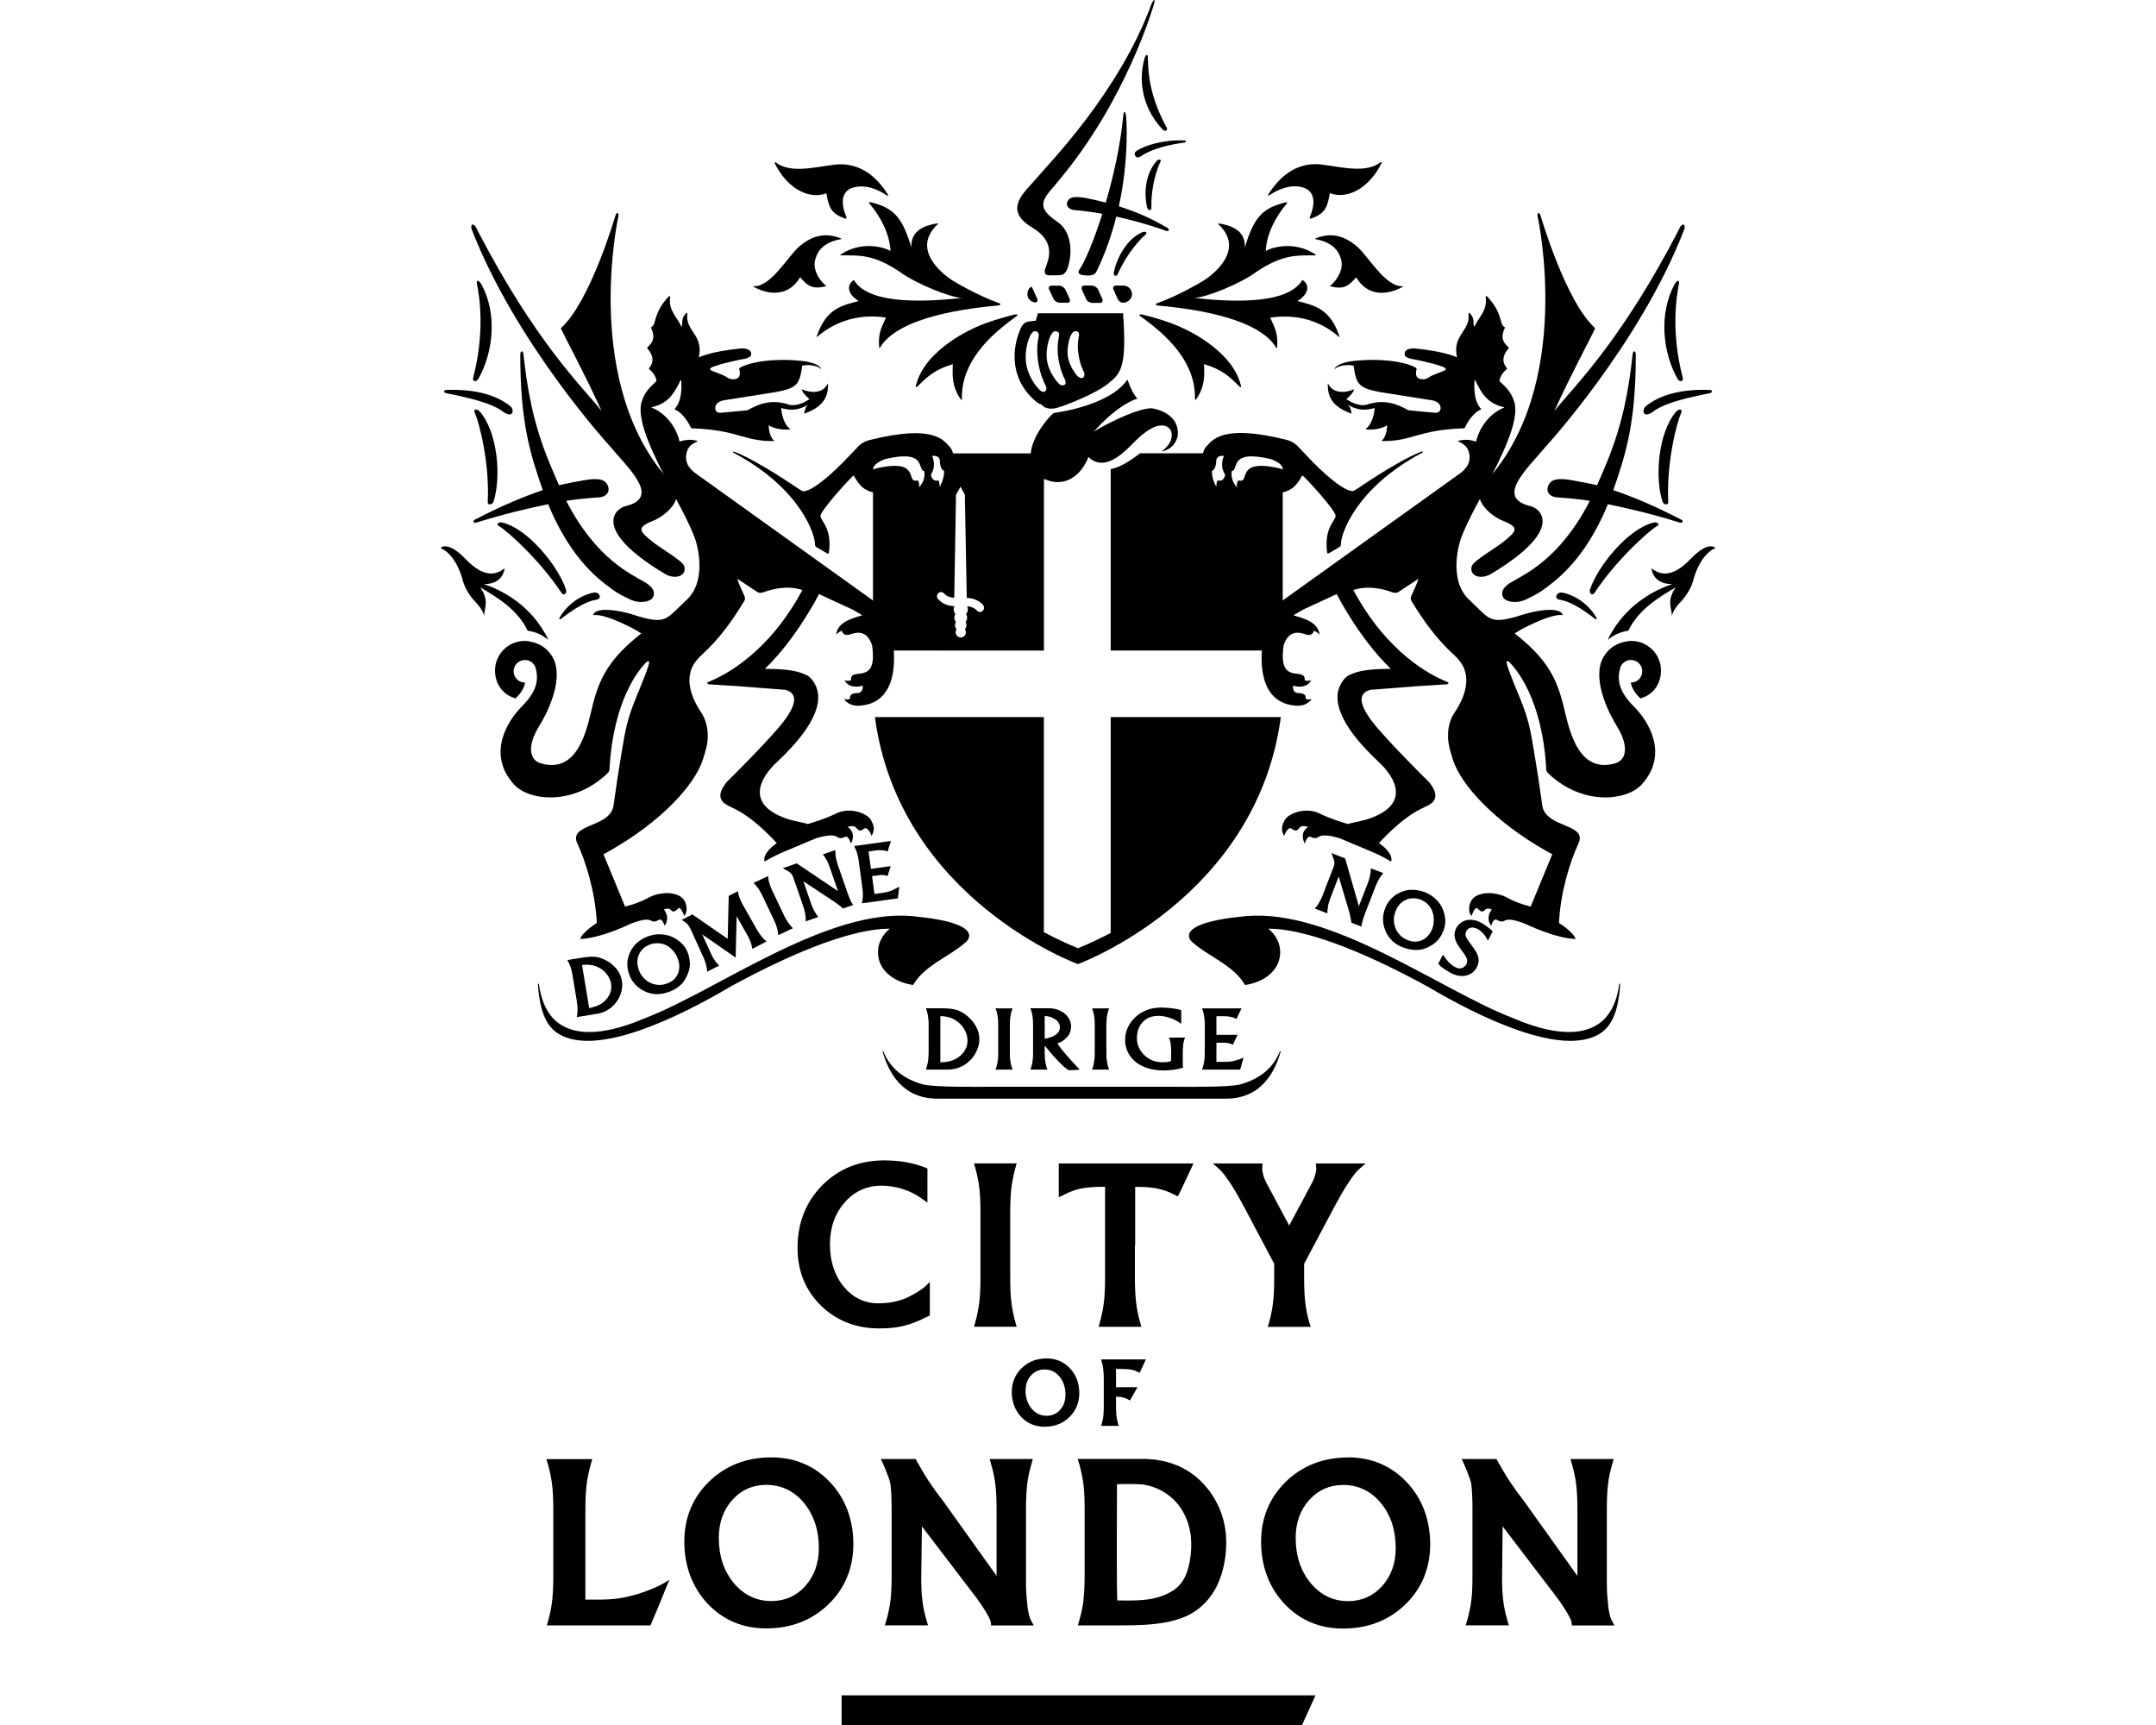<?xml version="1.0" encoding="UTF-8"?>
<svg id="Layer_1" data-name="Layer 1" xmlns="http://www.w3.org/2000/svg" viewBox="0 0 250 200">
  <polygon points="97.59 196.56 97.59 200 150.98 200 152.54 196.56 97.59 196.56"/>
  <path d="M107.3,135.37c-.79-.3-1.58-.51-2.33-.64-.76-.13-1.59-.19-2.47-.19-2.85,0-5.26.97-7.16,2.89-1.9,1.92-2.86,4.36-2.86,7.26,0,2.66.91,4.91,2.71,6.68,1.8,1.76,4.08,2.65,6.77,2.65,1.1,0,2.08-.1,2.89-.31.81-.2,1.76-.58,2.81-1.12l.16-.08v-3.87s.11-.14-.41.39c-.53.53-1.81,1.28-2.65,1.59-.84.32-1.82.49-2.92.49-1.58,0-2.92-.64-3.99-1.92-1.07-1.29-1.61-2.94-1.61-4.91s.58-3.6,1.72-4.88c1.12-1.28,2.55-1.93,4.25-1.93.86,0,1.71.14,2.53.41.81.26,1.57.65,2.22,1.15l.58.4v-.64s0-3.31,0-3.31l-.23-.1Z"/>
  <path d="M117.89,134.89l-.13.45c-.22.82-.39,1.6-.48,2.35-.09.77-.14,1.72-.14,2.83v7.67c0,1.11.04,2.06.14,2.84.09.74.25,1.53.48,2.35l.13.45h-4.95l.13-.45c.23-.82.39-1.61.48-2.35.1-.78.14-1.72.14-2.84v-7.67c0-1.11-.04-2.06-.14-2.83-.09-.75-.25-1.54-.48-2.35l-.13-.45h4.95Z"/>
  <path d="M131.6,144.37v3.83c0,1.11.05,2.06.14,2.83.09.75.25,1.54.48,2.35l.13.45h-4.96l.13-.45c.22-.82.39-1.6.48-2.35.09-.77.14-1.72.14-2.83v-7.67s0-2.64,0-2.93h-.3c-.98,0-1.94.08-2.55.21-.64.14-1.31.39-1.97.74l-.55.26v-3.92h15.62l-.11.24q-.83,1.76-.82,1.76s-.72,1.52-.73,1.53l-.17.29-.29-.15c-.67-.36-1.34-.6-1.99-.74-.64-.14-1.43-.21-2.35-.21h-.3v6.77Z"/>
  <path d="M149.5,142.07c.16-.3.31-.58.31-.58,1.83-3.41,2.26-4.22,2.31-4.32.17-.33.32-.68.4-1.04.07-.27.11-.49.11-.64l-.05-.6h5.77l-.72.63c-.33.27-.73.8-1.23,1.54-.51.75-1.16,1.9-1.95,3.38,0,0-3.19,6.03-3.23,6.09v1.67c0,1.15.05,2.11.14,2.88.09.75.25,1.54.48,2.31l.14.45h-4.98l.14-.45c.22-.78.38-1.56.47-2.31.1-.77.14-1.73.14-2.88v-1.67c-.03-.06-3.22-6.09-3.22-6.09-.79-1.49-1.44-2.64-1.95-3.38-.5-.73-.9-1.26-1.23-1.54l-.72-.63h5.77l-.04.6c0,.15.03.37.1.64.08.36.23.71.4,1.04.05.09.48.9,2.31,4.32,0,0,.15.27.31.58h.02Z"/>
  <path d="M124.08,158.65c-.72-.76-1.64-1.15-2.72-1.15-1.15,0-2.12.37-2.88,1.11-.77.74-1.16,1.69-1.16,2.79s.37,2.11,1.08,2.87c.72.76,1.63,1.15,2.72,1.15,1.15,0,2.12-.38,2.88-1.12.76-.74,1.15-1.68,1.15-2.79s-.36-2.11-1.08-2.86M122.93,163.46c-.42.46-.94.69-1.57.69-.69,0-1.27-.28-1.73-.82-.47-.56-.71-1.26-.71-2.1,0-.71.21-1.3.63-1.76.42-.46.94-.69,1.57-.69.69,0,1.28.27,1.73.82.46.55.7,1.26.7,2.11,0,.7-.21,1.3-.63,1.76"/>
  <path d="M129.72,165.32l-.06-.19c-.09-.32-.16-.65-.2-.95-.03-.32-.05-.71-.05-1.16v-1.09c.32.01.58.03.79.09.17.04.34.1.5.18l.33.18.07-.13.8-1.42h-2.49v-2.12h.12c.38,0,1.42.03,1.68.09.27.06.54.16.8.3l.12.06.08-.12s.29-.62.29-.62l.37-.81h-5.19l.05.19c.1.33.17.64.2.95.03.31.06.7.06,1.15v3.12c0,.45-.02.84-.05,1.16-.04.3-.11.63-.2.95l-.06.19h2.03Z"/>
  <path d="M119.14,186.13c-.11-.83-.17-1.69-.17-2.56v-8.62c0-1.15.05-2.1.14-2.86.08-.72.24-1.5.48-2.31l.17-.62h-5l.17.62c.24.8.4,1.59.49,2.34.09.76.14,1.72.14,2.83v7.76c-.56-.77-6.12-8.57-6.12-8.57-.65-.83-1.21-1.61-1.69-2.33-.47-.71-.95-1.52-1.44-2.4l-.14-.25h-4.03l.22.47s.81,1.79.9,2.49c.09.78.13,1.73.13,2.83v7.7c0,1.13-.04,2.1-.13,2.88-.09.73-.25,1.51-.47,2.3l-.06.18-.13.44h5.01l-.18-.61c-.23-.79-.4-1.58-.48-2.33-.08-.64-.12-1.41-.13-2.29,0,0,.06-4.71.08-6.25.53.7,5.96,7.81,5.96,7.81.52.67,1,1.35,1.42,2.04.52.86.59,1.15.6,1.23,0,0,.03.26.03.26l.02.15h4.93l-.36-.69c-.08-.16-.24-.59-.38-1.63"/>
  <path d="M96.26,171.86c-1.8-1.91-4.09-2.89-6.81-2.89-2.87,0-5.3.94-7.21,2.79-1.92,1.86-2.89,4.21-2.89,6.99s.91,5.28,2.7,7.18c1.8,1.91,4.09,2.87,6.8,2.87,2.87,0,5.3-.94,7.21-2.79,1.91-1.85,2.89-4.2,2.89-6.99s-.9-5.27-2.7-7.17M93.37,183.9c-1.04,1.15-2.36,1.73-3.92,1.73-1.73,0-3.19-.7-4.34-2.06-1.17-1.39-1.76-3.16-1.76-5.27,0-1.77.53-3.25,1.58-4.41,1.03-1.15,2.36-1.73,3.92-1.73,1.73,0,3.19.69,4.34,2.05,1.16,1.39,1.76,3.16,1.76,5.27,0,1.76-.53,3.25-1.58,4.41"/>
  <path d="M186.49,186.13c-.11-.83-.17-1.69-.17-2.56v-8.62c0-1.15.05-2.1.14-2.86.08-.72.24-1.5.48-2.31l.17-.62h-5l.17.62c.23.8.4,1.59.49,2.34.09.76.14,1.72.14,2.83v7.76c-.56-.77-6.12-8.57-6.12-8.57-.65-.83-1.21-1.61-1.69-2.33-.47-.71-.95-1.52-1.44-2.4l-.14-.25h-4.03l.22.47s.81,1.79.9,2.49c.09.78.13,1.73.13,2.83v7.7c0,1.13-.03,2.1-.13,2.88-.09.73-.25,1.51-.47,2.3l-.06.18-.13.44h5.01l-.18-.61c-.23-.79-.4-1.58-.48-2.33-.08-.64-.12-1.41-.13-2.29,0,0,.05-4.71.07-6.25.54.7,5.96,7.81,5.96,7.81.53.67,1,1.35,1.42,2.04.52.86.59,1.15.6,1.23,0,0,.03.26.03.26l.02.15h4.93l-.36-.69c-.08-.16-.24-.59-.38-1.63"/>
  <path d="M156.32,168.98c-2.86,0-5.28.94-7.2,2.79-1.91,1.86-2.89,4.21-2.89,6.99s.91,5.29,2.71,7.19c1.8,1.91,4.08,2.87,6.79,2.87,2.87,0,5.31-.94,7.22-2.79,1.91-1.85,2.89-4.21,2.89-6.99s-.91-5.28-2.71-7.18c-1.8-1.91-4.09-2.89-6.81-2.89M160.26,183.9c-1.04,1.15-2.37,1.74-3.94,1.74-1.72,0-3.18-.7-4.32-2.07-1.16-1.38-1.76-3.16-1.76-5.26,0-1.77.53-3.25,1.58-4.41,1.05-1.15,2.37-1.73,3.92-1.73,1.74,0,3.2.69,4.34,2.05,1.17,1.38,1.76,3.16,1.76,5.28,0,1.76-.53,3.24-1.58,4.4"/>
  <path d="M125.64,185.53c-.09.74-.25,1.52-.48,2.31l-.18.61h4.54c2.55,0,6.41.03,8.84-1.5,2.11-1.33,3.36-3.54,3.74-6.58.05-.53.09-1.01.09-1.49,0-2.24-.65-4.24-1.93-5.98-1.56-2.12-3.73-3.36-6.44-3.68l-.93-.07h-2.99s-2.25,0-2.25,0h-2.69l.19.61c.24.86.4,1.62.48,2.32.1.74.14,1.69.14,2.84v7.72c0,1.16-.05,2.13-.14,2.89M129.52,172.09c.77-.06,2.46-.03,2.92.02,1.79.21,3.52,1.28,4.5,2.78,1,1.52,1.37,3.35,1.12,5.46-.25,2.07-.89,3.33-2.06,4.07-1.88,1.19-3.96,1.17-6.15,1.14h-.3c-.02-.53-.05-1.99-.05-5.81,0,0,.02-7.65.02-7.66"/>
  <path d="M75.44,188.45h-12.03l.13-.45c.23-.82.39-1.61.48-2.35.09-.77.14-1.72.14-2.83v-7.85c0-1.13-.05-2.08-.14-2.84-.09-.74-.25-1.53-.48-2.34l-.18-.62h5.32l-.18.62c-.23.81-.39,1.6-.48,2.34-.09.76-.14,1.71-.14,2.84v10.49h0,.78c1.18.02,2.64.01,4.09-.33,3.32-.78,4.88-1.99,4.88-1.99l-.19.45q-1.11,2.72-1.11,2.72l-.91,2.16Z"/>
  <path d="M107.68,122.16v-3.41c0-.71-.11-1.32-.31-1.85h1.64c.53,0,.97.02,1.34.07.38.05.72.15,1.03.31.29.14.56.33.82.55.26.23.5.47.7.75.21.28.37.59.49.91.11.32.17.66.17,1s-.05.65-.15.95c-.1.3-.23.58-.39.84-.16.25-.34.48-.55.68-.21.2-.42.37-.64.51-.24.16-.54.28-.88.39-.34.1-.69.15-1.05.15h-2.54c.21-.54.31-1.15.31-1.86M112.18,120.6c0-.38-.1-.77-.31-1.17-.21-.4-.51-.75-.91-1.03-.26-.19-.55-.34-.85-.43-.31-.1-.66-.15-1.07-.16v5.36c.24,0,.48-.03.72-.06.24-.03.46-.08.66-.16.21-.07.42-.18.63-.31.21-.14.4-.3.57-.5.18-.2.31-.42.42-.68.1-.26.15-.54.15-.84"/>
  <path d="M115.44,124.01c.21-.53.31-1.14.31-1.85v-3.4c0-.71-.1-1.33-.31-1.85h1.97c-.2.53-.31,1.14-.31,1.85v3.4c0,.71.11,1.33.31,1.85h-1.97Z"/>
  <path d="M121.14,121.31v.85c0,.71.1,1.32.31,1.85h-1.97c.21-.53.31-1.14.31-1.85v-3.41c0-.71-.1-1.32-.31-1.85h2.15c.37,0,.71.06,1.03.17.32.11.59.27.82.47.23.19.41.42.53.67.12.25.19.52.19.79,0,.48-.15.89-.45,1.23-.29.34-.67.59-1.14.76.16.24.36.5.58.78.23.28.48.57.74.87.27.29.51.56.73.8.22.23.4.42.54.57-.03,0-.11.02-.22.02-.12.01-.24.02-.34.03-.11,0-.22.02-.35.02-.12,0-.22,0-.29,0-.15,0-.48-.24-.98-.73-.5-.49-1.11-1.17-1.82-2.05h-.07ZM121.77,120.28c.21-.06.4-.15.57-.26.17-.11.31-.24.41-.39.1-.15.15-.32.15-.51s-.05-.37-.14-.53c-.1-.16-.23-.3-.41-.41-.17-.11-.36-.21-.57-.28-.21-.06-.42-.1-.64-.11v2.64c.21-.03.42-.08.63-.15"/>
  <path d="M126.63,124.01c.21-.53.31-1.14.31-1.85v-3.4c0-.71-.1-1.33-.31-1.85h1.97c-.2.53-.31,1.14-.31,1.85v3.4c0,.71.11,1.33.31,1.85h-1.97Z"/>
  <path d="M135.81,122.15c0-.39-.02-.73-.05-1.02-.03-.29-.1-.56-.21-.83h1.86c-.11.27-.18.54-.21.83-.03.29-.05.63-.05,1.02v1.03c0,.18,0,.3,0,.36,0,.06.03.13.07.22-.34.13-.72.21-1.11.27-.4.05-.78.08-1.14.08-.79,0-1.47-.1-2.06-.32-.58-.21-1.05-.49-1.41-.83-.36-.34-.62-.72-.79-1.13-.17-.41-.25-.83-.25-1.25,0-.49.1-.96.3-1.41.2-.45.49-.86.86-1.21.37-.36.81-.63,1.32-.84.51-.2,1.06-.3,1.65-.3.16,0,.35,0,.58.02.23.01.46.03.69.06.23.03.45.06.64.1.2.04.35.08.47.12v1.59c-.16-.12-.34-.24-.54-.36-.21-.11-.43-.21-.67-.3-.24-.08-.48-.15-.72-.2-.24-.05-.48-.07-.7-.07-.78,0-1.39.24-1.84.72-.45.48-.67,1.11-.67,1.9,0,.33.07.66.21.99.13.33.34.63.6.9.26.27.58.49.95.64.37.16.78.23,1.23.23.26,0,.45-.01.59-.04.14-.02.27-.06.38-.11v-.85Z"/>
  <path d="M143.82,124.01h-4.43c.2-.53.31-1.14.31-1.85v-3.4c0-.71-.11-1.33-.31-1.85h4.57l-.59,1.24c-.14-.1-.33-.18-.59-.24-.25-.06-.53-.09-.81-.09h-.92v2.16h2.45l-.54,1.15c-.12-.07-.28-.14-.48-.18-.2-.04-.4-.06-.61-.06h-.82v2.22h.99c.41,0,.76-.03,1.05-.11.29-.07.66-.19,1.1-.37l-.38,1.39Z"/>
  <path d="M185.47,119.87c-4.42,2.69-13.86-1.89-20.01-5.53-7.93-4.32-14.33-6.67-18.39-6.67,1,.82,1.71,2.17,1.21,3.77-.56,1.66-2.31,2.54-3.91,2.76-1.32-2.3-4.29-3.31-6.16-5.01,0,0-2.55-2.15,6.24-2.97,9.92-.91,22.53,8.52,30.76,11.73,1.39.54,11.26,5.23,12.53-3.74.05-.3.15-.15.13-.07-.22,3.33-1.09,4.93-2.4,5.73"/>
  <path d="M64.78,119.87c4.42,2.69,13.86-1.89,20.01-5.53,7.93-4.32,14.33-6.67,18.39-6.67-1,.82-1.71,2.17-1.21,3.77.56,1.66,2.31,2.54,3.91,2.76,1.32-2.3,4.29-3.31,6.16-5.01,0,0,2.55-2.15-6.24-2.97-9.92-.91-22.53,8.52-30.76,11.73-1.39.54-11.26,5.23-12.53-3.74-.05-.3-.15-.15-.13-.07.22,3.33,1.08,4.93,2.4,5.73"/>
  <path d="M107.02,125.73c-2.76-.76-4.01-2.39-4.58-3.8-.05-.08-.12-.07-.09.03.66,2.24,2.18,5.42,6.34,5.42h33.46c4.16,0,5.69-3.17,6.34-5.42.03-.1-.04-.1-.09-.03-.57,1.42-1.82,3.04-4.6,3.8-1.41.36-6.56.27-8.02.27h-20.73c-1.46,0-6.61.08-8.03-.27"/>
  <path d="M66.9,116.15l-.53-3.17c-.11-.66-.3-1.22-.58-1.67l1.52-.25c.49-.08.91-.13,1.26-.14.36-.01.69.03,1.01.13.29.09.57.22.85.38.28.16.53.36.77.59.24.23.43.48.59.77.16.28.26.59.32.91.05.31.06.61.01.91-.04.3-.12.58-.23.84-.11.26-.25.5-.41.72-.16.22-.33.41-.52.57-.21.19-.46.35-.76.5-.3.15-.62.25-.95.3l-2.36.38c.11-.52.11-1.11,0-1.77M70.85,114.01c-.06-.35-.22-.7-.47-1.04-.25-.34-.59-.62-1.01-.82-.27-.14-.56-.23-.86-.27-.3-.04-.64-.04-1.02.01l.83,4.99c.23-.04.44-.1.66-.17.23-.07.42-.15.59-.25.19-.1.37-.23.54-.39.17-.15.32-.34.45-.55.14-.21.23-.44.28-.7s.06-.53.01-.81"/>
  <path d="M79.84,110.73c.16.56.2,1.07.11,1.53-.09.46-.28.92-.57,1.38-.22.36-.52.65-.89.9-.37.25-.79.43-1.27.57-.96.28-1.86.18-2.7-.3-.4-.22-.73-.5-1.01-.84-.28-.34-.49-.75-.63-1.24-.23-.79-.17-1.56.17-2.3.23-.5.55-.92.96-1.24.41-.33.88-.57,1.4-.72.47-.14.95-.18,1.42-.13.48.05.91.17,1.29.37.43.23.79.51,1.09.84.29.33.51.73.64,1.19M77.19,114.08c.3-.08.56-.22.79-.38.23-.18.41-.38.54-.63.14-.24.21-.52.24-.82.03-.3-.01-.62-.11-.94-.1-.34-.27-.67-.52-.98-.25-.32-.53-.55-.85-.72-.27-.14-.55-.22-.85-.24-.3-.03-.59,0-.86.07-.3.09-.57.22-.81.39-.23.18-.43.39-.57.64-.15.25-.23.53-.27.84-.03.3,0,.63.1.97.1.34.25.65.46.92.21.27.46.49.75.66.29.16.6.27.93.31.33.05.66.02,1-.08"/>
  <path d="M85.31,111.03l-3.88-2.69.98,2.15s.04.08.07.14c.03.07.05.12.06.15.25.48.53.87.85,1.17l-1.39.71c-.03-.56-.19-1.14-.46-1.72l-1.47-3.24c-.15-.3-.31-.52-.47-.67-.17-.14-.36-.27-.57-.37l1.25-.64,4.1,2.83.12-4.98,1.06-.54c.01.18.06.38.15.63.09.25.19.5.33.76.01.03.04.07.07.13.02.04.05.08.07.13l1.58,2.79c.33.58.71,1.05,1.12,1.39l-1.65.85c-.06-.45-.21-.91-.46-1.39-.02-.05-.05-.09-.08-.13-.03-.06-.05-.1-.07-.14l-1.2-2.12-.12,4.81Z"/>
  <path d="M90.25,108.42c-.04-.53-.2-1.1-.48-1.7l-1.38-2.9c-.29-.6-.62-1.09-1.01-1.45l1.68-.8c.04.53.2,1.1.49,1.7l1.38,2.9c.29.6.63,1.08,1.01,1.45l-1.68.8Z"/>
  <path d="M94.42,105.62c.14.25.29.49.47.7l-1.46.5c.02-.53-.07-1.11-.29-1.74l-1.17-3.39c-.05-.15-.12-.27-.21-.38-.09-.11-.19-.2-.29-.25l-.7-.4,1.61-.56,4.79,3.22-.93-2.7c-.11-.32-.23-.6-.36-.86-.14-.25-.29-.49-.47-.7l1.45-.5c0,.28.01.56.06.84.05.28.13.58.24.9l1.07,3.11c.23.67.46,1.17.69,1.52l-1.18.41s-.06-.07-.13-.13c-.07-.07-.15-.14-.26-.21-.1-.09-.2-.16-.31-.24-.11-.08-.2-.15-.28-.2l-3.6-2.38.89,2.59c.11.32.23.6.37.85"/>
  <path d="M104.09,104.16l-4.14.57c.12-.52.14-1.11.05-1.77l-.43-3.18c-.09-.66-.27-1.23-.53-1.69l4.27-.59-.39,1.23c-.14-.08-.33-.12-.58-.15-.24-.02-.5-.02-.77.02l-.86.12.28,2.02,2.29-.32-.36,1.15c-.12-.06-.28-.09-.46-.11-.19-.02-.39-.01-.58.02l-.76.1.28,2.07.93-.13c.38-.05.71-.13.97-.23.27-.1.59-.27.98-.49l-.17,1.35Z"/>
  <path d="M154,105.06c-.06.28-.09.56-.09.84l-1.45-.56c.36-.39.66-.9.9-1.52l1.29-3.34c.05-.14.08-.28.08-.43,0-.15-.02-.27-.06-.38l-.28-.76,1.59.62,1.59,5.54,1.03-2.66c.12-.32.21-.61.27-.89.06-.28.09-.56.09-.84l1.44.55c-.19.21-.35.43-.49.68-.14.25-.28.53-.4.84l-1.19,3.07c-.25.65-.4,1.19-.46,1.61l-1.16-.45s0-.09-.02-.19c-.01-.09-.03-.2-.06-.33-.03-.12-.05-.25-.08-.38-.03-.13-.06-.24-.08-.33l-1.23-4.13-.98,2.55c-.12.32-.21.62-.27.89"/>
  <path d="M167.38,107.89c-.2.54-.48.97-.83,1.29-.35.32-.77.58-1.27.77-.39.15-.81.21-1.25.19-.45-.03-.9-.12-1.36-.3-.94-.35-1.6-.97-1.99-1.85-.19-.42-.29-.84-.31-1.28-.02-.43.05-.89.23-1.36.29-.77.79-1.36,1.51-1.76.48-.26.99-.41,1.51-.42.52-.02,1.04.07,1.55.25.46.18.86.42,1.22.74.36.32.63.68.82,1.06.21.44.33.88.37,1.32.04.44-.02.89-.19,1.33M163.25,109.01c.29.11.59.16.87.16.28,0,.55-.06.81-.18.25-.12.48-.29.68-.52.2-.23.36-.5.48-.82.12-.33.18-.69.16-1.1,0-.4-.1-.76-.25-1.08-.13-.27-.31-.5-.53-.71-.23-.2-.47-.35-.73-.45-.29-.11-.59-.16-.88-.16s-.58.06-.84.18c-.27.11-.5.29-.71.51-.21.23-.37.51-.5.84-.12.34-.19.68-.18,1.02.01.34.08.67.21.97.14.31.32.57.56.81.24.23.53.41.85.53"/>
  <path d="M169.36,110.02c-.35-.47-.58-.89-.66-1.27-.09-.38-.04-.74.13-1.08.26-.51.65-.83,1.18-.97.53-.14,1.1-.05,1.71.27.19.09.41.24.67.43s.49.38.7.58l-.56,1.08c-.05-.1-.11-.22-.19-.35-.08-.13-.18-.26-.28-.39-.11-.13-.23-.25-.35-.36-.12-.1-.25-.19-.37-.25-.3-.15-.57-.2-.8-.15-.23.06-.4.18-.5.38-.12.24-.14.46-.06.65.08.2.26.48.53.83.09.11.15.2.2.28.17.22.3.42.41.59.11.18.2.37.26.56.06.19.08.4.07.61-.02.21-.08.43-.19.65-.27.53-.69.86-1.24.99-.55.14-1.14.04-1.77-.28-.27-.14-.54-.31-.82-.5-.28-.19-.5-.39-.65-.6l.54-1.04c.07.11.15.24.25.37.1.14.21.27.33.41.12.14.26.26.4.38.14.12.29.21.43.29.29.15.55.19.78.11.23-.08.4-.22.51-.43.12-.24.15-.47.06-.68-.09-.21-.27-.51-.56-.89-.06-.08-.11-.15-.16-.21"/>
  <path d="M148.74,75.42v-18.33c1.04-.27,1.58-.71,2.26-1.96.07-.14,3.87,4.03,3.87,4.66s-1.36,1.34-.98,4.27c0,.08.06.15.18.09.27-.15.78-.44,1.27-.74.13-.08.16-.19.15-.32-.05-1.03,1.63-6.43,9.31-10.54.37-.19.18-.27-.09-.15-2.85,1.16-7.18,4.18-7.29,4.24-.15.09-.44.31-.62.3-1.28-.1-3.89-2.68-4.53-3.33l-1.89-1.97s-.43-.45-1.21-.65c-7.5-1.87-8.6.09-9.22.71-.22.18-.43.65-.46.85h-7.27c-.3.21-.37.26-.45.32-1.25.94-2.22,1.38-2.98,1.52v21.03h19.94ZM141.19,55.69c-.18.31-.14.77-.14.77-.41-.73-.53-1.36-.53-1.86.23-.08.47-.36.51-1.14.03-.78.9-.59.9-.59,0,0-.59,1.05.14,2.18-.21.93-.87.64-.87.64M148.48,54.33c-5.46-1.29-3.36,1.8-4.88,1.36-.28.36-.15.83-.15.83-.64-.69-.69-1.4-.63-1.89.89-.11-.42-2.58,4.56-1.4,1.14.45,1.33.8,1.39,1.22-.09-.04-.19-.08-.29-.12"/>
  <path d="M101.45,83.14c2.83,21.11,23.54,28.64,23.54,28.64,0,0,20.7-7.53,23.53-28.64h-19.73v25.03c-1.2.62-2.45,1.22-3.79,1.77-1.4-.57-2.71-1.2-3.96-1.86v-24.94h-19.6Z"/>
  <path d="M133.78,47.37c-.2-.05-.5-.04-.82.02-1.77.29-4.95,1.9-6.13,2.66,2.99-3.36,5.06-3.83,5.06-3.83,0,0-.08-.07-.2-.23-.21-.29-.58-.89-.96-1.98-1.55,2.3-5.64,3.46-8.56,3.88-.7.58-2.48,2.72-2.65,4.68h-9.01c-.03-.21-.24-.67-.46-.85-.62-.62-1.73-2.58-9.22-.7-.78.2-1.21.64-1.21.64l-1.89,1.97c-.64.65-3.26,3.23-4.53,3.33-.18.01-.46-.21-.62-.3-.11-.06-4.43-3.07-7.29-4.24-.28-.12-.46-.03-.09.15,7.68,4.11,9.35,9.51,9.3,10.54,0,.13.03.23.16.32.49.29,1,.58,1.27.74.13.05.19,0,.19-.1.38-2.92-.98-3.64-.98-4.26s3.79-4.8,3.86-4.67c.68,1.24,1.21,1.68,2.23,1.95v18.33h0s19.82.01,19.82.01v-19.91c.23.11.48.19.77.27.34.08.64.11.94.1.12,0,.24-.01.36-.03,0,0,.16-.02.19-.03-.01,0-.06.01-.18.03,1.77-.27,2.78-2,3.08-2.88.46.46,1.26.98,2.56.45.39-.18.84-.44,1.36-.86.35-.29.73-.63,1.15-1.07,2-2.09,3.18-2.31,3.82-2.12.34.1.53.32.61.44.03.04.05.09.08.16.11.28.15.78-.15,1.34-.18.33-.47.68-.96,1.02.41-.05,1.03-.31,1.42-.8.18-.24.42-.66.46-1.02.27-2.66-2.79-3.14-2.79-3.14M106.56,56.52s.13-.47-.16-.83c-1.51.44.58-2.65-4.88-1.36-.1.04-.2.08-.29.12.06-.42.26-.77,1.39-1.22,4.98-1.18,3.67,1.29,4.56,1.4.08.49.01,1.2-.62,1.89M107.94,55.05c.72-1.13.14-2.18.14-2.18,0,0,.87-.19.9.59.03.78.28,1.06.51,1.14-.01.5-.12,1.12-.53,1.86,0,0,.03-.45-.15-.77,0,0-.65.29-.87-.64M113.96,70.82c-.19.18-.49.18-.67-.02-.32-.36-.71-.47-1.14-.51.04.12.08.23.08.36,0,.21-.08.4-.21.55.08.12.12.26.12.42,0,.19-.07.36-.18.5.07.11.11.24.11.37,0,.18-.07.34-.18.46.07.1.11.22.11.36,0,.33-.27.6-.59.6-.33,0-.6-.27-.6-.6,0-.13.04-.26.1-.36-.1-.11-.17-.27-.17-.46,0-.14.03-.27.11-.37-.11-.14-.19-.31-.19-.5,0-.16.05-.3.13-.42-.13-.15-.2-.34-.2-.55,0-.13.03-.27.08-.37-.66-.03-1.32-.2-1.89-.81-.18-.19-.17-.5.02-.69.19-.19.49-.18.67.02.32.37.72.47,1.18.51l.19-11.25v-.68s.54-.95.54-.95l.51.95v.68s.21,11.26.21,11.26c.65.04,1.3.19,1.88.81.17.2.16.51-.04.7"/>
  <path d="M55.82,32.97c1.88,3.41,1.37,7.93-.35,10.95-.28.46-.78.31-.58-.21,1.34-5.26.73-9.26.41-10.82-.08-.43.18-.49.52.08"/>
  <path d="M55.64,47.72c2.12,2.47,2.48,7.67,1.59,10.43-.15.43-.75.45-.67,0,.21-4.55-.98-9.12-1.52-10.34-.17-.35.23-.49.6-.08"/>
  <path d="M57.84,60.99c-.31-.18-.1-.51.42-.4,3.01.72,6.52,5.14,7.37,7.77.12.42-.24.79-.53.37-2.38-3.63-6.16-7.1-7.26-7.75"/>
  <path d="M58.5,47.85c-.44-.27-1.13-1.18-6.71-2.25-.38-.07-.42-.37,0-.39,3.6-.12,5.87.7,7.33,1.84.55.41.44,1.43-.61.8"/>
  <path d="M67.62,55.7c-.68.12-2.04.37-2.8.56-1.75-3.99-3.32-7.61-4.12-15.18-.06-.51-.37-.42-.37.04,0,7.88,1.14,11.49,2.61,15.71-2.14.72-4.53,1.69-7.9,3.43-.23.11-.14.43.16.34,3.4-1.06,6.05-1.66,8.36-2.14,2.75,6.68,6.24,8.98,7.54,9.95.7.51,1.45.84,2.04,1.13,1.04.46,2.16.25,2.51-.19.44-.66.03-1.32-.88-1.85-1.49-.89-5.62-2.63-9.11-9.43,1.28-.22,2.98-.35,3.76-.4,1.02-.07,1.37-.77,1.01-1.47-.29-.55-.89-.86-2.82-.5"/>
  <path d="M68.89,68.7c.64-.06.95.67.32.82-.29.09-1.34.04-4.13,2.21-.18.14-.3.07-.17-.16,1.11-1.85,2.88-2.69,3.97-2.87"/>
  <path d="M53.98,64.81c2.12,2.21,3.53,1.88,4.54,1.07-.27,1.86-2.1,1.82-2.1,1.82,0,0-.15,0-.31.01,2.02.71,4.95,2.21,6.87,5.36.32.54.38.59.59,1.12-.56-.49-1.33-.91-2.39-1.07-1.17-2.49-3.66-3.94-5.49-5.02,1.02,1.47.54,2.27.42,3.36.02-.67-1-1.69-1-1.69,0,0-1-1.01-1.4-2.3-.86-3.39-2.64-3.93-2.64-3.93,0,0,.79-.94,2.91,1.27"/>
  <path d="M55.27,26.49c-.35-.75-.78-.47-.57.11,5.15,13.3,16.03,25.14,16.03,25.14,2.17,2.62,5.95,5.95,1.81,6.94-1.21.28-3.98,2.72,4.51,7.83,1.27.77,2.64.26,2.28-.9-.19-.58-2.71-2.04-3.66-2.79-1.58-1.28-1.92-1.67.2-2.5.88-.34,3.85-2.36,2.02-4.29-10.55-11.2-6.19-30.93-6.19-30.93.1-.5-.22-.56-.36-.03,0,0-2.91,9.97-6.31,12.98.71,1.54,2.68,5.1,4.73,9.6-2.21-2.78-7.67-7.93-14.5-21.15"/>
  <path d="M59.71,80.95c-1.42-.42-2.31-1.66-2.31-3.21,0-1.89,1.54-3.43,3.44-3.43.3,0,.59.05.87.13,0,0,0-.01-.01-.01,1.83.44,2.47,1.86,2.61,2.26.91,2.5-.9,6.08-1.83,7.56-.77,1.21-1.59,3.44.03,4.19,4.6,1.53,5.58-4.16,6.15-6.41.81-3.45,2.03-5.51,5.01-8.03.26-.22.48-.4.69-.56-.31-.21-.7-.44-1.19-.69-3.17-1.6-4.09-1.45-4.31-1.43-.08.01-.09-.04-.03-.14.36-.62,1.95-.62,4.11-.06,3.97,1.28,4.11.91,5.92-.84.3-.28.62-.59,1.01-.98,2.26-2.51.73-6.83.73-6.83-.57-1.6-1.95-4.15-1.96-4.14l-.8-1.58c-2.04-3.98-3.96-7.75-3.49-9.98.35-1.28.95-1.82,1.77-2.58-.05-.65-.58-1.16-.81-1.36-.09-.08-.09-.11-.02-.18.56-.67.48-1.43-.19-2.21-.08-.09-.1-.14.03-.21.7-.68.8-1.22.38-2.19-.03-.08-.02-.11.07-.15.56-.3.12-1.53,1.92-3.47.18-.19.25-.05.2.14-.2,1.5.93,2.33,1.32,3.35.22-.38-.12-.88.48-1.54.17-.16.22-.13.19.11-.18,1.93,1.92,2.37,1.34,4.96,0,0,1.22-.67,4.79-1.03.64-.06,1.45.1,1.25.81-.03.12-.33.31-.74.39-.77.11-2.33.51-2.33.51-.37.08-.82.24-1.14.34-.9.28-.34.52-.34.52,1.2.46,1.44.54,1.87.83.03.02.22.14.46.16.46.04.91-.1.93-.59.02-.29,0-.36-.06-.53-.15-.35,1.52-.77,2.16-.88,1.28-.24,3.2-.32,4.8-.15.36.01,2.32.22,2.57,1.01-.63-.63-1.95-.53-2.24-.42-.27,2.35-.81,2.6-3.06,3.05l-5.94.94c-1.41.18-1.3,1.54-.46,1.46l2.06-.19.82-.08.24-.02c1.21-.69,2.8-1.37,4.85-.64.53.14,1.42-.02,2.34-.65-.38-.34-.81-.76-.9-1.15,0,0,2.19,1.03,3.05-.68.08,1.69-.71,2.78-2.75,3.51.05-.43.15-.78.46-1.06h0c-.33.21-.72.4-1.21.52-.88.2-1.68-.05-1.93-.11,0,.02,0,.05,0,.07.05.47.25,1.76.99,2.31.07.04.07.09-.02.1-1.61.13-2.41-.49-2.41-.49,0,0-.02,1.21.57,1.74.07.05.04.1-.02.1-3.58.02-4.04-1.29-9.46-1.48-.07,0-.1-.03-.12-.07-.35-.76-1.03-1.77-1.86-2.12-.04-.02-.05-.05,0-.08.88-.96.77-2.65.75-3.23-.01-.13-.07-.11-.11-.03-.63,1.31-1.34,2.67-3.29,3.07-.07,0-.07.04-.02.06,2.29.96,3.09,3.22,3.22,3.94.78-.26,1.4-.25,2.05-.1.07.03.06.05,0,.08-.66.33-1.09.58-1.26,1.43-.14.75.05,1.44.91,2.16l21.3,15.26c.94.73,1.17,2.27,1.61,3.74.29,1.31,1.11,7.18-3.11,7.97-.51.08-1.64.34-2.44-.69,0,0,.4.12.72-.04,0,0-.24-.63.81-.65.78-.02.64-.86.64-.86,0,0-1.48.51-2.11-.63,0,0,.38.15.76,0-.13-1.72,3.17.82,2.44-4.07-.62-1.82-1.82-1.49-2.54-1.25-.69.24-.91-.19-.95-.41-.3.05-.68.43-.68.43.2-1.28,1.33-1.75,3.04-2.23l-1.1-.65-3.92-1.81s-2.57,5.11-6.28,8.67c2.55,0,3.77.23,4.72.67,0,0,.45.14.89.77.5.72.94,1.91.14,3.81-.59,1.42-1.85,3.21-4.26,5.47-2.19,2.02-3.51,4.83.58,6.48,1.19.48,2.37.6,2.91.79,0,0,1.99-.57,3.26-1.21,1.12-.56,2.65-.43,3.72.35.23.22.32.32.38.47.34.62.42,1.06.04,1.77,0,0-.35-1.03-.82-.88-1.05.84-.6-.68-1.97-.15,0,0,1.08.54.4,1.93,0,0-.28-.96-.65-.8-1.34.59-.31-.73-3.38.16l-3.88,1.63c-.38.16-1.13.5-2.11,1.08-.29-.97,1.24-2.02,1.41-2.14,0,0-2.44-2.76-4.78-3.92-.53-.26-1.02-.47-1.37-.75-.54-.54-.59-1.25.33-2.39.2-.19,5.03-4.97,6.62-7.05,1.58-2.08,1.6-3.29.19-3.66l-5.54-.43s-2.18-.13-3.33-.21c-.26-.06-.2-.24-.01-.29,1.84-.73,6.95-3.33,10.86-10.64-1.78-.6-3.61-.07-4.45.24-.23.1-.53.13-.76,0l-2.34-1.55c.12.42.54,1.38.82,1.97.17.37.02.57-.06.7-1.28,2.08-2.72,4.2-4.94,6.22-.21.19-.42.42-.61.67-1,1.26-1.21,3.25.64,6l.09.14c.29.49.81,1.63.59,3.3-.06.39-.16.82-.3,1.27-.06.22-.13.45-.21.68-.97,3.05-4.95,7.25-10.69,10.53-.28.16-.56.31-.84.47l2.5,6.06s1.47-.33,2.74-1.04c.91-.51,2.59-.81,3.71-.11.25.2.25.21.42.43.38.71.34,1.37,0,1.82,0,0-.45-1.23-.7-.87-.97.92-.58-.36-1.66.12,0,0,.8.9.07,1.87,0,0-.23-.88-.63-.69-1.29.7-.32-.68-3.3.46,0,0-3.39,1.68-5.85,1.77.25-.82,1.93-1.86,1.93-1.86-.18-3.6-1.3-7.15-2.25-9.19-1.1-2.35,3.66-1.79,4.17-4.33l.49-3.39c.69-4.22.83-5.51,1.5-7.53.55-1.68,2.24-5.3,2.15-5.86-.04-.11-.17-.04-.29.04-.77.74-3.89,4.3-4.31,12.56,0,0,0,.14-.36.48-3.99,3.68-9.01,3.02-10.69,1.18-3.24-3.56-.72-7.44.85-9.01,1.56-1.56,1.98-2.84,1.73-4.13-.1-.53-.21-.67-.21-.67-.23-.38-.64-.64-1.11-.64-.73,0-1.32.58-1.32,1.31s.59,1.31,1.32,1.31c0,0-.05.89-1.15,1.88"/>
  <path d="M194.18,32.97c-1.87,3.41-1.37,7.93.34,10.95.28.46.78.31.58-.21-1.34-5.26-.73-9.26-.41-10.82.08-.43-.18-.49-.52.08"/>
  <path d="M194.36,47.72c-2.12,2.47-2.48,7.67-1.59,10.43.15.43.75.45.67,0-.21-4.55.98-9.12,1.52-10.34.16-.35-.23-.49-.6-.08"/>
  <path d="M192.16,60.99c.31-.18.1-.51-.42-.4-3.01.72-6.52,5.14-7.37,7.77-.12.42.24.79.53.37,2.38-3.63,6.16-7.1,7.26-7.75"/>
  <path d="M191.51,47.85c.44-.27,1.13-1.18,6.71-2.25.38-.07.42-.37,0-.39-3.6-.12-5.87.7-7.32,1.84-.55.41-.44,1.43.61.8"/>
  <path d="M182.39,55.7c.68.12,2.04.37,2.8.56,1.75-3.99,3.32-7.61,4.12-15.18.06-.51.37-.42.37.04,0,7.88-1.14,11.49-2.61,15.71,2.14.72,4.52,1.69,7.9,3.43.24.11.14.43-.16.34-3.4-1.06-6.05-1.66-8.36-2.14-2.75,6.68-6.24,8.98-7.54,9.95-.7.51-1.45.84-2.04,1.13-1.04.46-2.16.25-2.51-.19-.44-.66-.03-1.32.88-1.85,1.49-.89,5.62-2.63,9.11-9.43-1.28-.22-2.98-.35-3.76-.4-1.02-.07-1.37-.77-1.01-1.47.29-.55.89-.86,2.82-.5"/>
  <path d="M181.12,68.7c-.64-.06-.95.67-.32.82.29.09,1.34.04,4.12,2.21.19.14.3.07.17-.16-1.11-1.85-2.88-2.69-3.97-2.87"/>
  <path d="M196.03,64.81c-2.12,2.21-3.53,1.88-4.54,1.07.27,1.86,2.1,1.82,2.1,1.82,0,0,.14,0,.31.01-2.02.71-4.94,2.21-6.87,5.36-.32.54-.38.59-.59,1.12.56-.49,1.33-.91,2.38-1.07,1.17-2.49,3.66-3.94,5.49-5.02-1.02,1.47-.54,2.27-.42,3.36-.02-.67,1-1.69,1-1.69,0,0,1-1.01,1.4-2.3.86-3.39,2.64-3.93,2.64-3.93,0,0-.79-.94-2.9,1.27"/>
  <path d="M194.73,26.49c.35-.75.78-.47.57.11-5.15,13.3-16.03,25.14-16.03,25.14-2.17,2.62-5.95,5.95-1.81,6.94,1.21.28,3.98,2.72-4.51,7.83-1.27.77-2.64.26-2.28-.9.19-.58,2.71-2.04,3.66-2.79,1.58-1.28,1.92-1.67-.2-2.5-.88-.34-3.85-2.36-2.02-4.29,10.55-11.2,6.19-30.93,6.19-30.93-.1-.5.22-.56.36-.03,0,0,2.91,9.97,6.31,12.98-.71,1.54-2.68,5.1-4.73,9.6,2.2-2.78,7.67-7.93,14.5-21.15"/>
  <path d="M190.29,80.95c1.42-.42,2.31-1.66,2.31-3.21,0-1.89-1.54-3.43-3.43-3.43-.3,0-.59.05-.87.13,0,0,0-.01,0-.01-1.83.44-2.46,1.86-2.61,2.26-.91,2.5.9,6.08,1.83,7.56.77,1.21,1.59,3.44-.03,4.19-4.6,1.53-5.58-4.16-6.15-6.41-.81-3.45-2.02-5.51-5.01-8.03-.26-.22-.48-.4-.69-.56.31-.21.7-.44,1.19-.69,3.17-1.6,4.09-1.45,4.3-1.43.08.01.09-.04.03-.14-.36-.62-1.95-.62-4.11-.06-3.98,1.28-4.11.91-5.92-.84-.3-.28-.62-.59-1.01-.98-2.26-2.51-.73-6.83-.73-6.83.57-1.6,1.95-4.15,1.96-4.14l.8-1.58c2.04-3.98,3.96-7.75,3.49-9.98-.35-1.28-.95-1.82-1.77-2.58.05-.65.58-1.16.81-1.36.09-.08.09-.11.02-.18-.56-.67-.48-1.43.19-2.21.08-.09.1-.14-.03-.21-.7-.68-.81-1.22-.38-2.19.03-.08.02-.11-.07-.15-.56-.3-.12-1.53-1.92-3.47-.18-.19-.25-.05-.21.14.2,1.5-.93,2.33-1.32,3.35-.22-.38.12-.88-.48-1.54-.17-.16-.22-.13-.19.11.18,1.93-1.92,2.37-1.34,4.96,0,0-1.22-.67-4.79-1.03-.64-.06-1.45.1-1.25.81.04.12.33.31.74.39.77.11,2.33.51,2.33.51.37.08.82.24,1.14.34.91.28.34.52.34.52-1.2.46-1.44.54-1.87.83-.03.02-.22.14-.46.16-.46.04-.91-.1-.93-.59-.02-.29,0-.36.06-.53.15-.35-1.52-.77-2.16-.88-1.28-.24-3.2-.32-4.8-.15-.36.01-2.32.22-2.57,1.01.63-.63,1.95-.53,2.24-.42.27,2.35.81,2.6,3.06,3.05l5.94.94c1.41.18,1.3,1.54.46,1.46l-2.06-.19-.82-.08-.24-.02c-1.21-.69-2.8-1.37-4.85-.64-.53.14-1.42-.02-2.34-.65.38-.34.81-.76.9-1.15,0,0-2.19,1.03-3.05-.68-.08,1.69.7,2.78,2.75,3.51-.04-.43-.15-.78-.46-1.06h0c.33.21.72.4,1.21.52.88.2,1.67-.05,1.93-.11,0,.02,0,.05,0,.07-.05.47-.25,1.76-.99,2.31-.07.04-.06.09.02.1,1.61.13,2.41-.49,2.41-.49,0,0,.02,1.21-.57,1.74-.07.05-.04.1.01.1,3.58.02,4.04-1.29,9.46-1.48.07,0,.11-.03.12-.07.35-.76,1.03-1.77,1.86-2.12.04-.02.05-.05,0-.08-.88-.96-.77-2.65-.75-3.23.02-.13.07-.11.11-.03.63,1.31,1.34,2.67,3.29,3.07.07,0,.07.04.02.06-2.29.96-3.09,3.22-3.23,3.94-.78-.26-1.4-.25-2.05-.1-.07.03-.06.05,0,.08.65.33,1.08.58,1.26,1.43.14.75-.05,1.44-.91,2.16l-21.3,15.26c-.94.73-1.17,2.27-1.61,3.74-.29,1.31-1.11,7.18,3.12,7.97.5.08,1.63.34,2.44-.69,0,0-.39.12-.72-.04,0,0,.24-.63-.81-.65-.78-.02-.64-.86-.64-.86,0,0,1.48.51,2.11-.63,0,0-.38.15-.76,0,.12-1.72-3.17.82-2.44-4.07.62-1.82,1.82-1.49,2.54-1.25.69.24.91-.19.95-.41.3.05.68.43.68.43-.2-1.28-1.33-1.75-3.04-2.23l1.1-.65,3.92-1.81s2.57,5.11,6.28,8.67c-2.55,0-3.77.23-4.72.67,0,0-.45.14-.89.77-.5.72-.94,1.91-.14,3.81.59,1.42,1.85,3.21,4.26,5.47,2.19,2.02,3.51,4.83-.58,6.48-1.19.48-2.36.6-2.91.79,0,0-1.99-.57-3.26-1.21-1.12-.56-2.65-.43-3.72.35-.23.22-.32.32-.38.47-.33.62-.42,1.06-.04,1.77,0,0,.35-1.03.82-.88,1.05.84.6-.68,1.97-.15,0,0-1.08.54-.4,1.93,0,0,.28-.96.65-.8,1.34.59.31-.73,3.38.16l3.88,1.63c.38.16,1.13.5,2.11,1.08.29-.97-1.24-2.02-1.41-2.14,0,0,2.44-2.76,4.78-3.92.53-.26,1.02-.47,1.37-.75.54-.54.59-1.25-.33-2.39-.2-.19-5.04-4.97-6.62-7.05-1.58-2.08-1.6-3.29-.19-3.66l5.54-.43s2.18-.13,3.33-.21c.26-.06.19-.24.01-.29-1.85-.73-6.95-3.33-10.86-10.64,1.78-.6,3.62-.07,4.45.24.23.1.53.13.76,0l2.34-1.55c-.12.42-.54,1.38-.82,1.97-.17.37-.01.57.06.7,1.28,2.08,2.72,4.2,4.94,6.22.21.19.42.42.61.67,1,1.26,1.21,3.25-.63,6l-.1.14c-.29.49-.81,1.63-.58,3.3.06.39.15.82.3,1.27.06.22.13.45.2.68.97,3.05,4.95,7.25,10.69,10.53.28.16.56.31.84.47l-2.5,6.06s-1.47-.33-2.74-1.04c-.91-.51-2.58-.81-3.71-.11-.25.2-.25.21-.42.43-.38.71-.34,1.37,0,1.82,0,0,.45-1.23.7-.87.98.92.58-.36,1.66.12,0,0-.8.9-.07,1.87,0,0,.23-.88.63-.69,1.29.7.32-.68,3.3.46,0,0,3.4,1.68,5.86,1.77-.25-.82-1.93-1.86-1.93-1.86.17-3.6,1.3-7.15,2.25-9.19,1.1-2.35-3.67-1.79-4.17-4.33l-.49-3.39c-.69-4.22-.83-5.51-1.5-7.53-.55-1.68-2.24-5.3-2.16-5.86.04-.11.17-.04.29.04.77.74,3.89,4.3,4.31,12.56,0,0,0,.14.36.48,3.99,3.68,9.01,3.02,10.69,1.18,3.25-3.56.72-7.44-.85-9.01-1.57-1.56-1.98-2.84-1.72-4.13.1-.53.21-.67.21-.67.23-.38.64-.64,1.12-.64.73,0,1.32.58,1.32,1.31s-.58,1.31-1.32,1.31c0,0,.05.89,1.15,1.88"/>
  <path d="M132.7,6.8c-.84,3.13.12,6.11,2.11,8.21.32.32.69.09.43-.29-2.15-3.98-2.09-6.76-2.14-8.09,0-.38-.24-.36-.4.17"/>
  <path d="M134.13,18.66c-1.32,1.46-1.52,3.74-1.1,5.44.1.37.53.3.48.02-.05-2.75.72-4.66,1.06-5.39.13-.26-.2-.32-.43-.08"/>
  <path d="M137.34,16.29c-2.25-.14-4.68.56-5.6,1.25-.38.23-.08.97.5.61.27-.16,1.46-1.12,5.09-1.62.24-.04.27-.23.01-.25"/>
  <path d="M122.56,31.91c.41-.02.85.09,1.19-.71.6-1.61.66-4.29-1.18-5.51-2.94-1.95-1.19-2.95.25-4.82,7.77-9.28,10.84-19.92,11-20.41.15-.49.02-.72-.29-.02-3.77,10.31-11.97,18.58-13.29,20.17-1.32,1.6-4.1,3.65-.54,5.78,2.78,1.66,1.91,3.66,1.5,4.76-.14.37-.06.78.42.77h.94Z"/>
  <path d="M135.19,26.33c-1.83-1.11-3.75-1.87-5.45-2.41,1.23-5.67.87-10.27.83-10.53-.05-.37-.24-.7-.32.01-.33,3.45-1.13,7.02-2.03,10.09-.71-.19-1.35-.33-1.91-.45-1.3-.28-2.13-.3-2.44.17-.36.43-.1,1.03.63,1.14,1.08.08,2.21.24,3.32.44-1,3.17-2.05,5.62-2.66,6.48-.21.27-.12.56.42.63,1.33.19,1.48-.25,1.62-.54,1.01-2.09,1.73-4.22,2.24-6.25,2.81.63,5.16,1.42,5.58,1.59.66.27.68-.14.16-.4"/>
  <path d="M132.49,26.91c-1.81.75-3,2.98-3.34,4.69-.08.38.27.5.43.23,1.12-2.51,2.66-4.14,3.29-4.66.19-.2-.05-.38-.37-.26"/>
  <path d="M95.82,22.4c.27,1.39.37,2.32,2.16,2.93.12.05.23,0,.16-.18-1.07-2.54.25-3.16.41-3.25.09-.05,1.75-.94,4.23.72.24.16.25.03.15-.11-1.24-1.92-2.89-3.39-5.35-3.46-1.85-.05-5.62,1.33-7.58-.19-.11-.08-.23-.08-.15.1,1.29,2.63,3.74,4.27,5.97,3.46"/>
  <path d="M95.76,33.11c-.59-.44-1.71-1.9-1.16-3.21,0,0,.31-1.73,2.86-2.16.1,0,.11-.07.02-.11-1.6-.64-3.21-.47-4.9,1.04-1.26,1.14-3.24,4.62-5.17,4.51-.07,0-.08.04-.03.07,2.16,1.17,4.24.89,5.4-1.11.75.84,1.28,1.49,2.95,1.05.08-.02.08-.06.03-.09"/>
  <path d="M106.2,44.7c-.05.22.06.23.2.09,1.17-1.16,2.02-1.95,4.08-2.57,0,.9-.23,2.47.92,4.07.09.13.14.05.14-.04-.13-4.94,4.45-8.21,6.35-9.6.18-.15.08-.25-.28-.18-1.74.45-3.01.86-4.02,1.28-.89.36-6.36,2.76-7.38,6.95"/>
  <path d="M143.9,44.7c.05.22-.06.23-.2.09-1.16-1.16-2.02-1.95-4.08-2.57,0,.9.23,2.47-.92,4.07-.09.13-.14.05-.14-.04.13-4.94-4.45-8.21-6.35-9.6-.18-.15-.08-.25.28-.18,1.74.45,3.01.86,4.01,1.28.89.36,6.36,2.76,7.39,6.95"/>
  <path d="M102.73,36.82c-.49,1.09-.95,1.85-.78,3.48.01.08.06.06.09,0,2.21-3.7,10.62-4.59,13.73-4.89.15-.02.41-.15.08-.26-2.62-.93-5.37-2.61-5.37-2.61-1.39-.88-4.81-3.73-1.72-6.57.05-.04.04-.07-.04-.07-1.17.15-3.2.71-3.03,2.78-1.06-3.33-1.88-4.55-4.75-5.24-.15-.03-.23.02-.13.15,1.12,1.31,2.34,3.34,2.45,5.5-.88-.48-3.39-1.15-5.75.4-.07.04-.11.11.02.12,2.09,0,3.73-.15,6.78,1.89,1.78,1.34,5.82,2.98,7.22,3.05-3.34.34-10.61.99-12.48-2.03-.02-.04-.07-.05-.11-.01-.82.62-.62,1.63.63,2.39-1.92.53-3.75.82-4.85,4.05-.06.17.03.11.11.04,1.49-1.27,4.14-2.74,7.91-2.17"/>
  <path d="M151.47,21.9c.17.09,1.48.71.42,3.25-.07.18.04.23.16.18,1.77-.61,1.89-1.54,2.15-2.93,2.23.81,4.69-.82,5.98-3.46.07-.18-.05-.18-.15-.1-1.96,1.53-5.73.15-7.58.19-2.47.07-4.11,1.55-5.35,3.46-.1.14-.09.27.14.11,2.5-1.65,4.14-.77,4.23-.71"/>
  <path d="M162.62,33.18c-1.93.11-3.91-3.37-5.17-4.51-1.69-1.51-3.29-1.68-4.89-1.03-.09.04-.08.1.02.1,2.54.43,2.86,2.16,2.86,2.16.54,1.31-.58,2.77-1.17,3.21-.05.04-.05.07.04.09,1.66.44,2.19-.21,2.95-1.05,1.15,1.99,3.23,2.28,5.39,1.11.06-.03.04-.08-.02-.07"/>
  <path d="M150.46,34.89c1.26-.76,1.45-1.77.64-2.39-.05-.04-.1-.03-.12.02-1.87,3.02-9.15,2.38-12.48,2.03,1.39-.07,5.44-1.7,7.21-3.05,3.06-2.04,4.7-1.89,6.79-1.89.12,0,.08-.08.02-.12-2.37-1.55-4.87-.88-5.75-.4.1-2.15,1.33-4.19,2.44-5.49.1-.13.02-.18-.13-.14-2.87.69-3.69,1.91-4.75,5.23.17-2.07-1.85-2.63-3.03-2.78-.08,0-.09.03-.04.07,3.09,2.85-.33,5.69-1.72,6.57,0,0-2.75,1.68-5.37,2.61-.32.11-.07.24.08.26,3.11.3,11.52,1.19,13.73,4.89.03.06.08.08.1,0,.16-1.63-.3-2.39-.79-3.48,3.78-.58,6.43.89,7.9,2.17.07.06.17.12.11-.05-1.1-3.23-2.93-3.53-4.85-4.05"/>
  <path d="M122.15,34.64c.12.25.44.46.72.46h.87c.28.01.41-.2.29-.46l-.49-1.06c-.12-.25-.45-.46-.73-.46h-.86c-.28,0-.42.19-.29.45l.49,1.07Z"/>
  <path d="M125.92,34.65c.11.26.44.46.73.47h.87c.29,0,.41-.21.3-.46l-.49-1.09c-.12-.25-.45-.46-.72-.46h-.87c-.28,0-.41.21-.29.47l.48,1.06Z"/>
  <path d="M129.29,33.98l.3.66c.11.25.37.47.7.46.13,0,.22-.05.22-.05.42-.11.75-.48.75-.94,0-.55-.43-.99-.99-1h-.86c-.28,0-.42.2-.29.46l.18.4Z"/>
  <path d="M119.79,35.01c.11.05.26.06.26.06.22-.03.32-.21.21-.46l-.54-1.19c-.04-.1-.07-.16-.11-.16-.08-.01-.44.19-.48.82-.03.43.28.8.66.93"/>
  <path d="M130.23,36.32h-9.88s-.25.87-.25.87l-.34.03c-.77.07-1.04.16-1.34.72,0,0-2.15,4.05.71,7.61.43.53,1.18,1.27,1.64,1.35.48.69,1.63.43,1.63.43,1.09-.26,4.73-1.73,6.06-2.83,1.38-1.15,2.26-1.62,1.76-8.18M121.18,44.58h0,0ZM121.17,45.38c-.1.08-.28.11-.57-.13-.27-.22-1.39-1.48-1.62-3.14-.03-.25-.05-.49-.05-.72,0-1.38.53-2.92,1.03-2.99.11-.02.23.01.32.08.12.09.17.24.17.38,0,.06,0,.13-.02.19-.04.22-.16.81-.16,1.6,0,.36.03.74.08,1.13.23,1.59.69,2.5.84,2.8l.06.13s.04.1.04.09c.08.18.05.46-.11.58M123.44,44.61c-.16.13-.44.07-.58-.05-.25-.22-1.25-1.35-1.46-2.81-.03-.2-.04-.41-.04-.62,0-1.28.48-2.65.95-2.72h.06c.28,0,.43.12.43.38l-.02.24c-.02.12-.14.74-.14,1.43,0,.35.02.69.07.99.2,1.39.59,2.18.74,2.48h0c.09.19.12.32.12.42,0,.15-.07.23-.12.27M125.62,43.75c-.07.07-.24.16-.54-.03-.21-.13-1.08-1.18-1.26-2.42-.02-.15-.03-.33-.03-.54,0-.9.33-2.28.85-2.36.01,0,.23-.04.37.09.08.08.12.19.11.34l-.02.12s0,.03,0,.04c-.03.14-.12.58-.12,1.18,0,.27.02.54.07.84h0c.16,1.15.48,1.81.61,2.07.11.19.13.5-.03.66"/>
</svg>